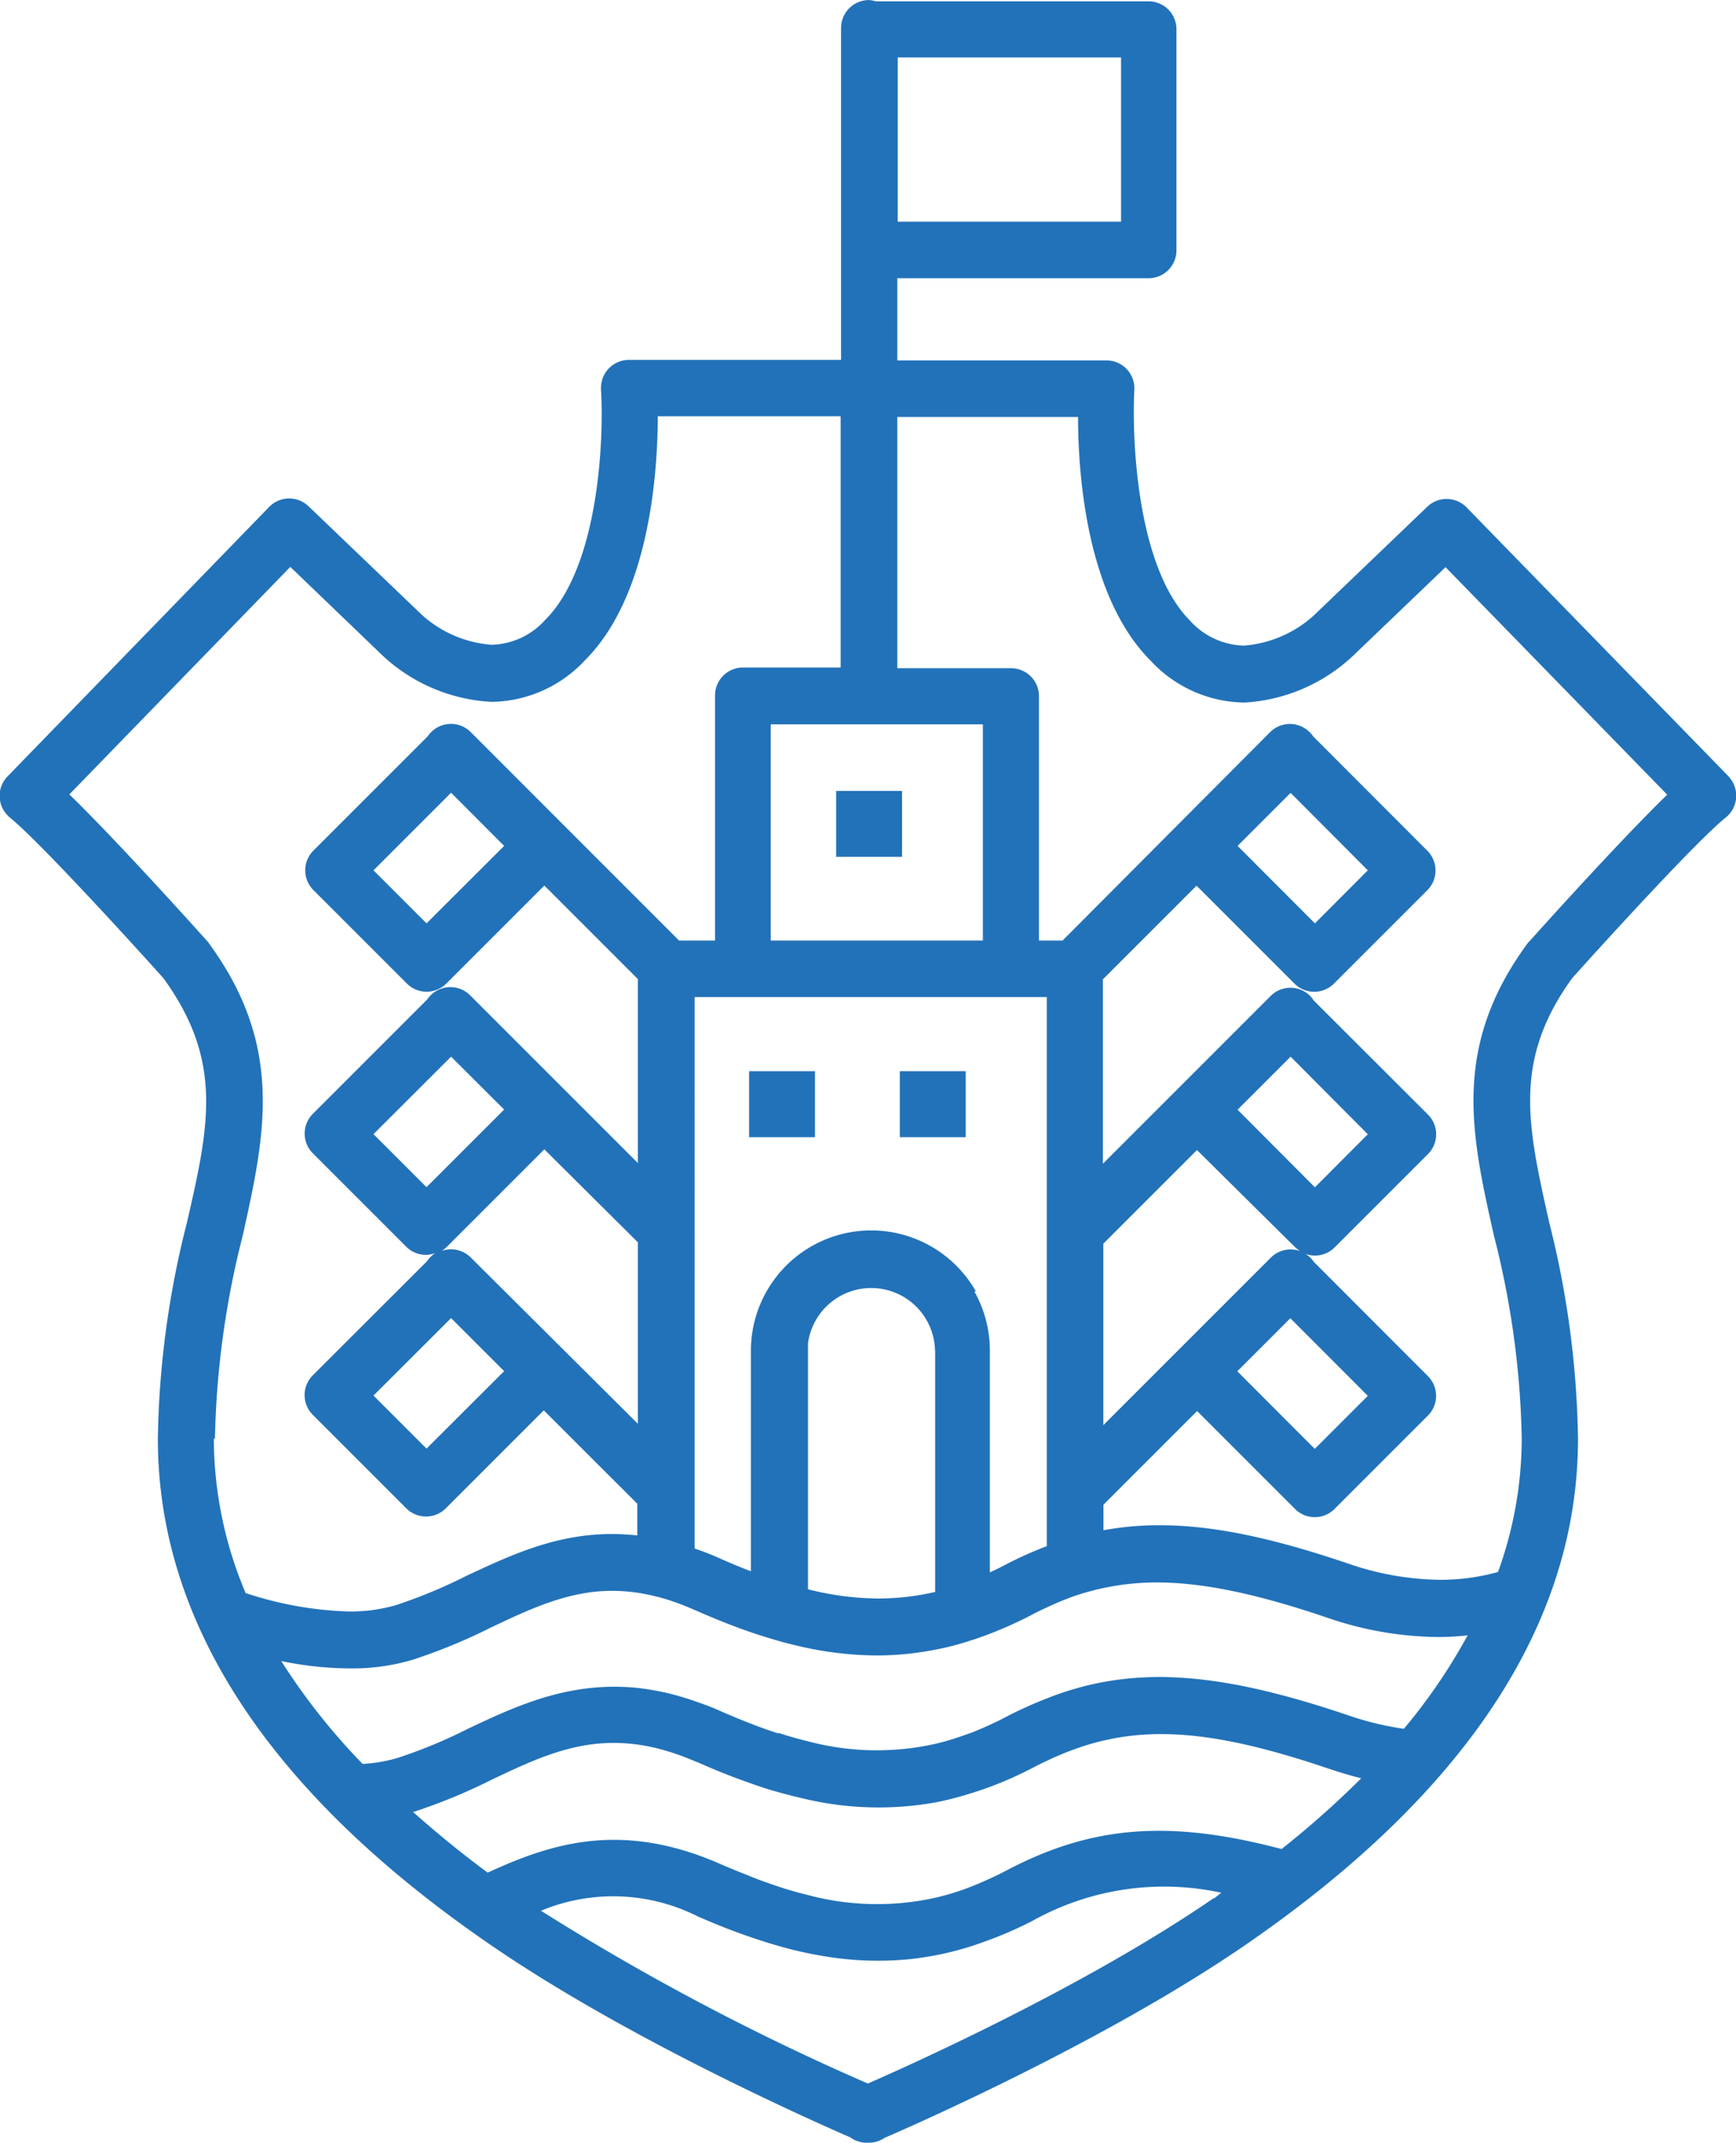 <svg id="Layer_1" data-name="Layer 1" xmlns="http://www.w3.org/2000/svg" width="43.88mm" height="54.16mm" viewBox="0 0 124.38 153.51"><defs><style>.cls-1{fill:#2272b9;}</style></defs><g id="Group_100" data-name="Group 100"><g id="Group_99" data-name="Group 99"><path id="Path_324" data-name="Path 324" class="cls-1" d="M53.67,76.74v4.73h4.72V76.74Z"/><path id="Path_325" data-name="Path 325" class="cls-1" d="M64.47,76.74v4.73h4.72V76.74Z"/><path id="Path_326" data-name="Path 326" class="cls-1" d="M59.91,56.66v4.72h4.72V56.66Z"/><path id="Path_327" data-name="Path 327" class="cls-1" d="M105.07,36.34a2,2,0,0,0-2.85,0l-8.1,7.76a8.43,8.43,0,0,1-5,2.15,5.37,5.37,0,0,1-3.85-1.78c-3.88-3.89-4.17-13.23-4-16.5a2,2,0,0,0-1.89-2.15H64.29V19.93h18a2,2,0,0,0,2-2V2.09a2,2,0,0,0-2-2H62.74A2,2,0,0,0,62.26,0a2,2,0,0,0-2,2V25.78H45.06a2,2,0,0,0-2,2,.66.66,0,0,0,0,.14c.21,3.27-.09,12.6-4,16.49a5.33,5.33,0,0,1-3.84,1.78,8.37,8.37,0,0,1-5-2.15l-8.1-7.76a2,2,0,0,0-2.85.05L.57,55.59a2,2,0,0,0,0,2.85.86.86,0,0,0,.14.13c2.09,1.7,8.58,8.81,11,11.51C16,76,15,80.6,13.39,87.6a66.16,66.16,0,0,0-2.08,15.47c0,13.19,8,25.4,23.83,36.26,9.74,6.7,23,12.59,25.79,13.8l.08.06a2,2,0,0,0,1.12.32h.1a2,2,0,0,0,1.15-.35h0c2.67-1.15,16.06-7.09,25.85-13.82,15.81-10.87,23.83-23.07,23.83-36.26A66.79,66.79,0,0,0,111,87.59c-1.57-7-2.61-11.63,1.64-17.51,2.42-2.7,8.91-9.82,11-11.51a2,2,0,0,0,.29-2.85l-.12-.14ZM64.32,4.11h16V15.88h-16Zm0,47.78h6.1V67.38H55.22V51.89Zm5.6,40.63a8.62,8.62,0,0,0-16.12,4.23v15.82c-.7-.27-1.41-.56-2.15-.89s-1.26-.53-1.88-.74V71.43H75v39.34a27,27,0,0,0-3,1.35c-.36.19-.72.36-1.08.53V96.75a8.59,8.59,0,0,0-1.11-4.23ZM67,96.75v17.3a18,18,0,0,1-4,.47,21,21,0,0,1-5.11-.66V96.75s0-.1,0-.15,0-.23,0-.35a4.57,4.57,0,0,1,9.1.5Zm-51.6,6.32a63.62,63.62,0,0,1,2-14.59C19,81.26,20.37,75,15,67.62a1,1,0,0,0-.12-.16c-.3-.34-6.36-7.1-9.91-10.55L20.8,40.61,27.45,47a12.39,12.39,0,0,0,7.77,3.28,9.29,9.29,0,0,0,6.71-3c4.6-4.6,5.19-13.38,5.2-17.46h13.1v18h-7a2,2,0,0,0-2,2h0V67.38H48.65L33.74,52.46a2,2,0,0,0-2.86,0,2.17,2.17,0,0,0-.24.29l-8.17,8.17a2,2,0,0,0,0,2.86l6.66,6.66a2,2,0,0,0,2.87,0l7-7,6.7,6.7V83.32l-12-12a2,2,0,0,0-2.86,0,2.17,2.17,0,0,0-.24.29l-8.17,8.17a2,2,0,0,0,0,2.86l6.66,6.66a2,2,0,0,0,1.43.6,2.15,2.15,0,0,0,.67-.13,1.64,1.64,0,0,0-.35.29,1.37,1.37,0,0,0-.24.29l-8.17,8.16a2,2,0,0,0,0,2.87l6.66,6.66a2,2,0,0,0,2.87,0h0l7-7,6.7,6.69V110c-.61-.06-1.21-.1-1.82-.1-4.06,0-7.3,1.54-10.43,3a36.48,36.48,0,0,1-5.06,2.1,11.68,11.68,0,0,1-3.33.45,25.73,25.73,0,0,1-7.42-1.32,28.48,28.48,0,0,1-2.28-11.07ZM36.12,60.6l-5.56,5.55-3.8-3.8,5.56-5.56ZM33.74,90.1a2,2,0,0,0-2.1-.48,1.93,1.93,0,0,0,.36-.28l7-7L45.7,89v13Zm2.38,8.13-5.56,5.55-3.8-3.8,5.56-5.55ZM30.56,85.05l-3.8-3.8,5.56-5.55,3.8,3.79ZM86.94,136c-9.07,6.24-21.42,11.81-24.76,13.27a174,174,0,0,1-23.42-12.38,13.46,13.46,0,0,1,11.22.4c1.41.62,2.77,1.15,4.1,1.59.82.28,1.63.52,2.42.73a29.38,29.38,0,0,0,3,.61,23.29,23.29,0,0,0,5.47.16,22.24,22.24,0,0,0,3.13-.53,21.87,21.87,0,0,0,2.5-.77A27.25,27.25,0,0,0,74,137.6a19.34,19.34,0,0,1,13.5-2L87,136Zm4.81-3.55c-8.1-2.13-13.62-1.62-19.67,1.57-.36.19-.72.37-1.08.53-.66.31-1.34.59-2,.83a18,18,0,0,1-2,.58,19.18,19.18,0,0,1-9.13-.2c-.66-.16-1.34-.35-2-.57s-1.33-.45-2-.72-1.41-.56-2.15-.88c-7.26-3.23-12.35-1.46-16.78.57-1.93-1.43-3.71-2.89-5.36-4.36l.08,0a40.39,40.39,0,0,0,5.61-2.32c3.42-1.62,6.5-3.07,10.52-2.48a14,14,0,0,1,2,.45,18.12,18.12,0,0,1,2,.73l.28.11c1.31.58,2.57,1.08,3.8,1.5.41.15.83.29,1.24.42l.78.22c.69.19,1.36.35,2,.5a23.19,23.19,0,0,0,9.13.2c.68-.13,1.35-.3,2-.49.46-.13.91-.28,1.37-.43l.66-.24a27.18,27.18,0,0,0,3-1.35c.3-.16.59-.3.89-.44a21.42,21.42,0,0,1,2.21-.92,17.3,17.3,0,0,1,2-.58c4.38-1,9.13-.32,16.16,2.07.76.25,1.5.47,2.22.65a66.92,66.92,0,0,1-5.71,5.07Zm8.93-8.58a21.89,21.89,0,0,1-4.14-1c-7.31-2.47-12.6-3.26-17.46-2.37a19.73,19.73,0,0,0-2,.47c-.67.19-1.36.42-2,.68a29.22,29.22,0,0,0-3,1.35c-.35.19-.71.36-1.07.53s-.92.41-1.37.59l-.66.23a17.34,17.34,0,0,1-2,.59,19.18,19.18,0,0,1-9.13-.2c-.66-.16-1.34-.35-2-.57l-.14,0c-.61-.2-1.24-.42-1.88-.67s-1.41-.56-2.15-.89-1.27-.52-1.88-.73a20.48,20.48,0,0,0-2-.59,19.37,19.37,0,0,0-2-.35c-4.95-.54-8.77,1.26-12.25,2.9a35.49,35.49,0,0,1-5.06,2.1,10.73,10.73,0,0,1-2.51.43A45.72,45.72,0,0,1,20.15,119a24.52,24.52,0,0,0,4.91.53,15.24,15.24,0,0,0,4.5-.62,40.34,40.34,0,0,0,5.61-2.31c2.85-1.35,5.55-2.63,8.7-2.63a12.29,12.29,0,0,1,1.82.14,15.15,15.15,0,0,1,2,.45,18.29,18.29,0,0,1,2,.75l.24.1c1.32.58,2.57,1.08,3.79,1.5.69.24,1.36.44,2,.63s1.37.36,2,.5a25.07,25.07,0,0,0,5.11.56,21.72,21.72,0,0,0,4-.38c.68-.12,1.35-.28,2-.47s1.35-.42,2-.67a29.15,29.15,0,0,0,3-1.34c.36-.2.72-.37,1.07-.53a21.31,21.31,0,0,1,2-.84,18.31,18.31,0,0,1,6-1c3.24,0,7.11.8,12.18,2.52a24.91,24.91,0,0,0,7.93,1.39,19.19,19.19,0,0,0,2.14-.12,40.53,40.53,0,0,1-4.63,6.77Zm8.85-56.4-.12.16c-5.41,7.4-4,13.64-2.38,20.87a62.92,62.92,0,0,1,2,14.58,28.25,28.25,0,0,1-1.7,9.54,15.32,15.32,0,0,1-4.15.56A20.8,20.8,0,0,1,96.54,112c-5.58-1.89-9.74-2.73-13.48-2.73a22.07,22.07,0,0,0-4,.36v-1.83l6.71-6.71,7,7a2,2,0,0,0,2.86,0l6.66-6.66a2,2,0,0,0,0-2.86l-8.16-8.17a2.17,2.17,0,0,0-.24-.29,1.93,1.93,0,0,0-.36-.28,1.93,1.93,0,0,0,.67.12,2,2,0,0,0,1.43-.59l6.66-6.66a2,2,0,0,0,0-2.87l-8.17-8.16a2.37,2.37,0,0,0-.23-.3,2,2,0,0,0-2.87,0l-12,12V70.16l6.71-6.71,7,7a2,2,0,0,0,2.86,0l6.66-6.66a2,2,0,0,0,0-2.86l-8.16-8.17a1.68,1.68,0,0,0-.24-.29,2,2,0,0,0-2.87,0L76.13,67.38H74.44V49.87a2,2,0,0,0-2-2H64.29v-18H77.24c0,4.07.6,12.87,5.2,17.46a9.3,9.3,0,0,0,6.71,3A12.37,12.37,0,0,0,96.92,47l6.65-6.37,15.88,16.3c-3.55,3.45-9.61,10.21-9.91,10.55ZM92.79,89.35a2.48,2.48,0,0,0,.36.28,2,2,0,0,0-2.1.47l-12,12v-13l6.71-6.71ZM88.67,79.5l3.8-3.8L98,81.26l-3.79,3.8ZM98,100l-3.8,3.8-5.55-5.56,3.8-3.8ZM88.67,60.6l3.8-3.8L98,62.35l-3.79,3.8Z"/></g></g></svg>